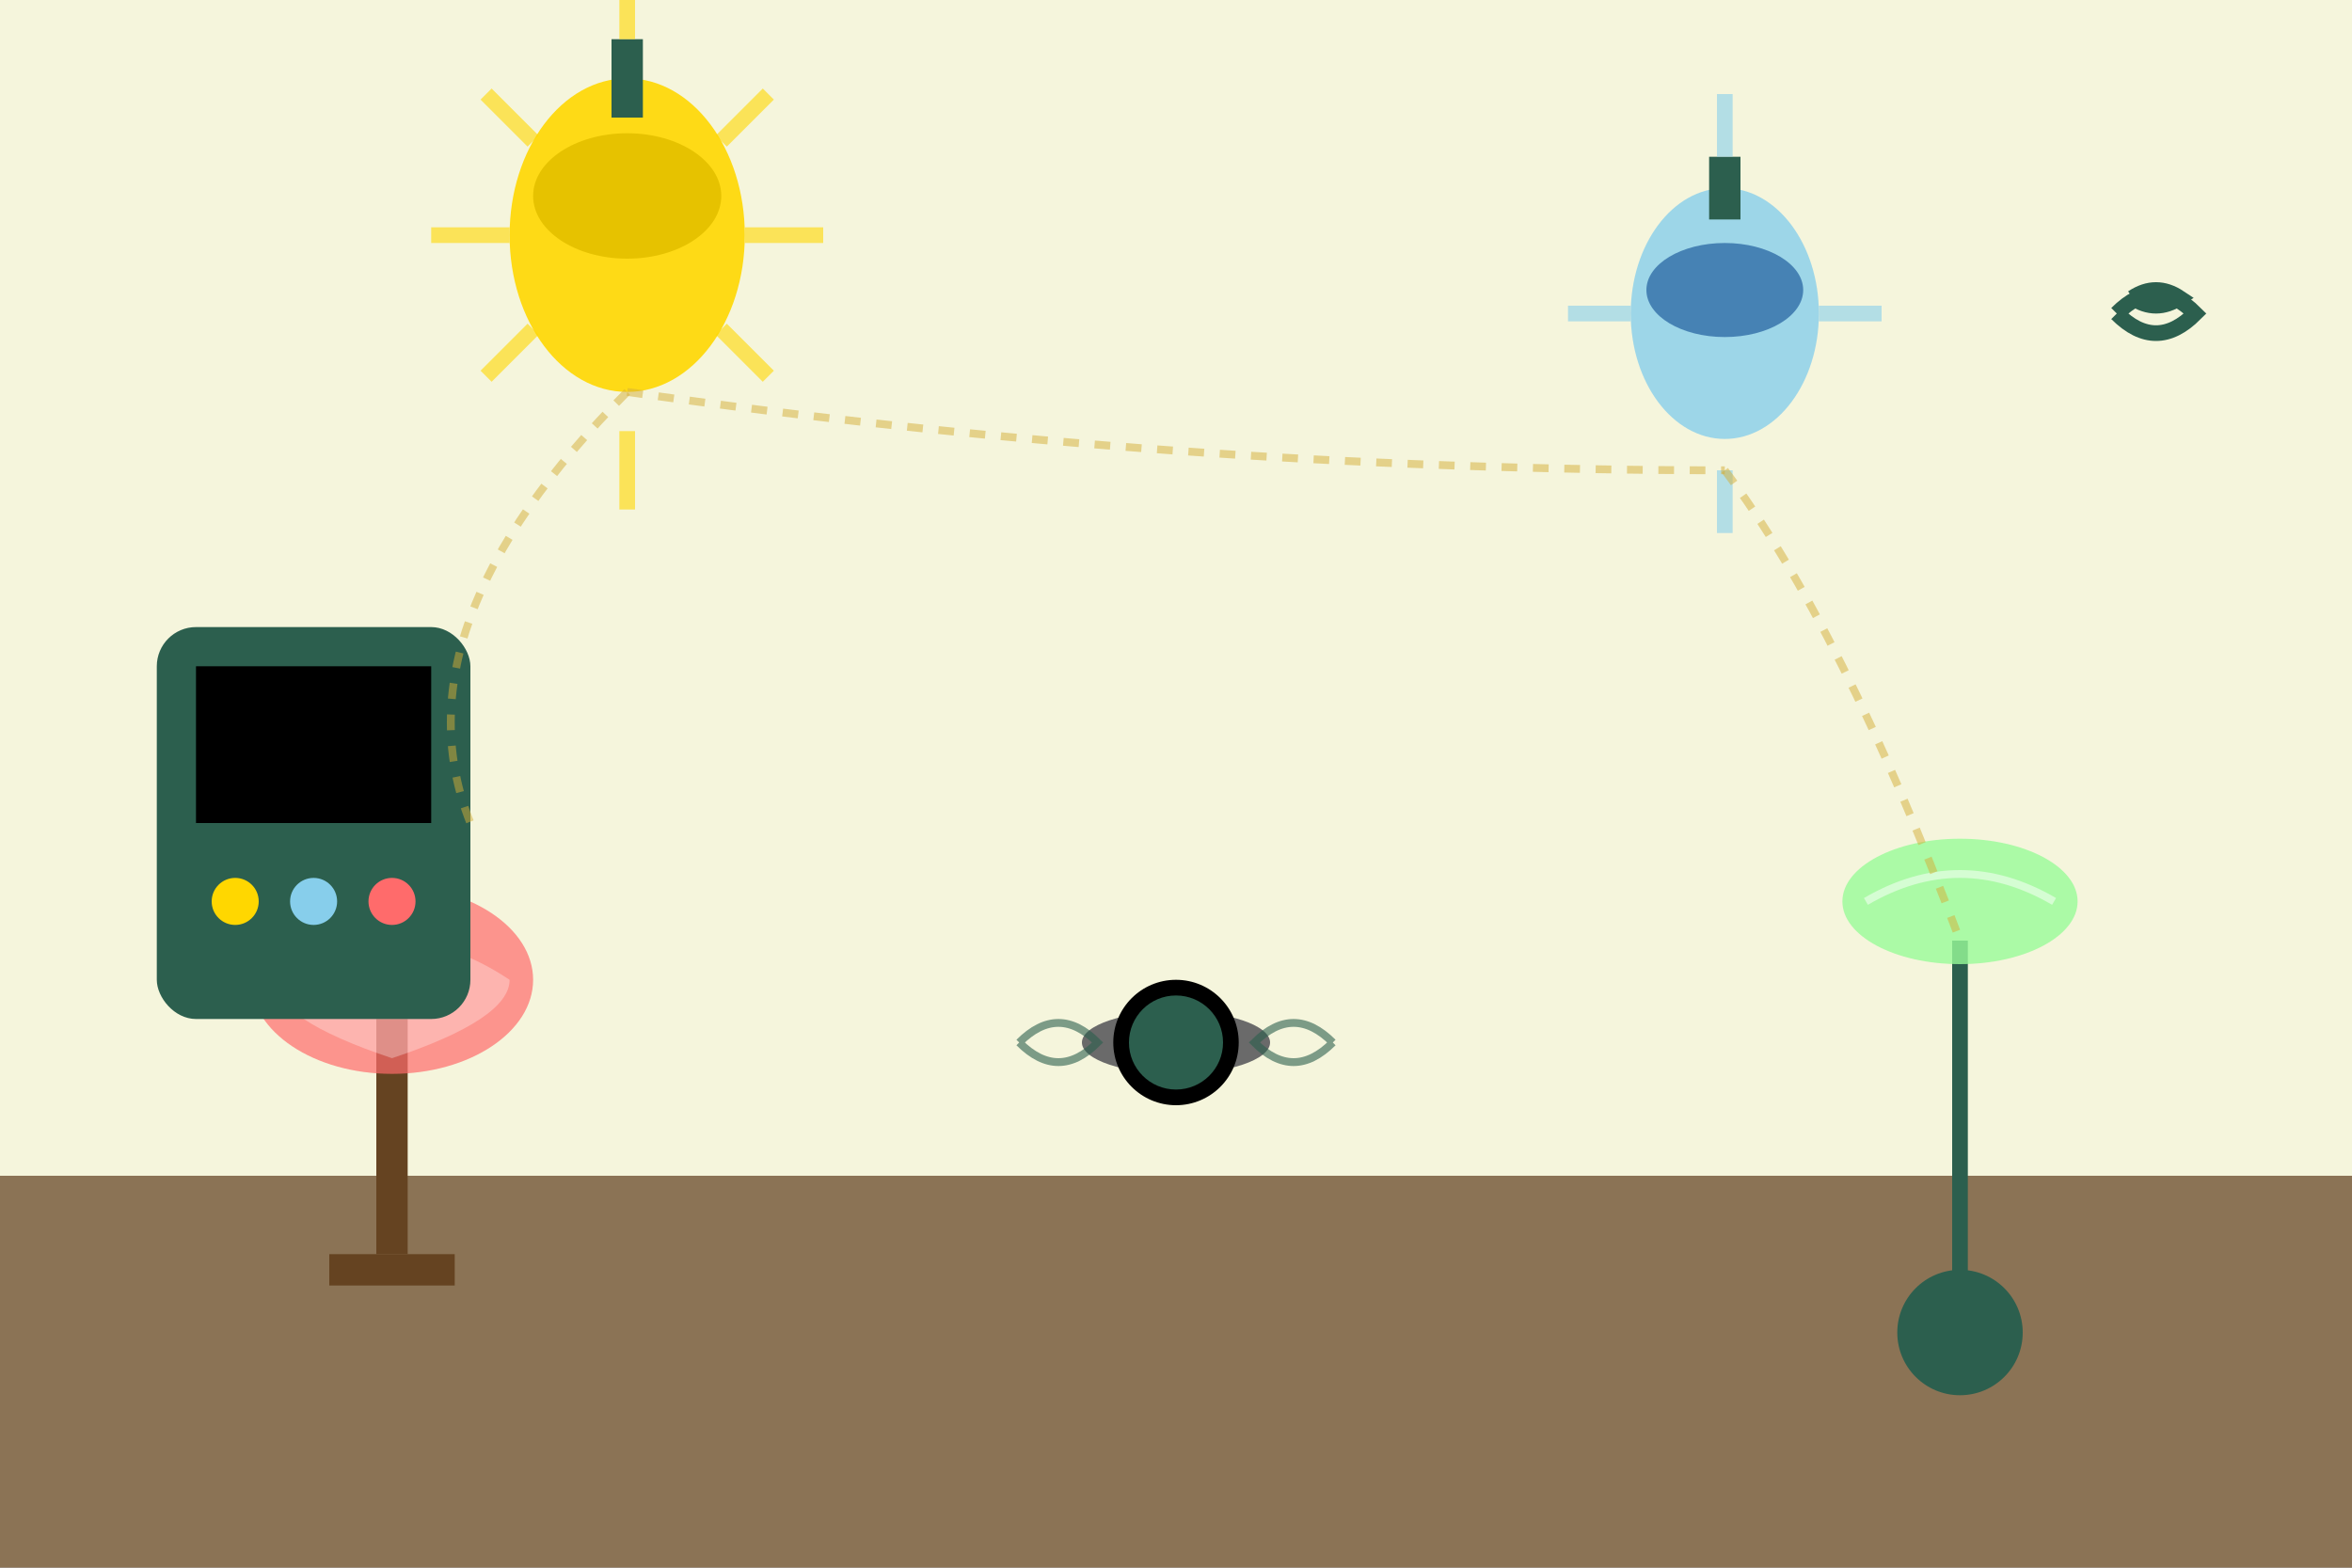 <svg width="300" height="200" viewBox="0 0 300 200" fill="none" xmlns="http://www.w3.org/2000/svg">
  <rect x="0" y="0" width="300" height="200" fill="#333333" stroke="none"/>
  <!-- Background -->
  <rect width="300" height="200" fill="url(#roomGradient)"/>
  
  <!-- Room Interior -->
  <!-- Floor -->
  <rect x="0" y="150" width="300" height="50" fill="#8b7355"/>
  
  <!-- Wall -->
  <rect x="0" y="0" width="300" height="150" fill="#f5f5dc"/>
  
  <!-- Smart Light Bulbs -->
  <!-- Ceiling Light 1 -->
  <g transform="translate(80, 30)">
    <ellipse cx="0" cy="0" rx="15" ry="20" fill="#ffd700" opacity="0.9"/>
    <ellipse cx="0" cy="-5" rx="12" ry="8" fill="#e6c200"/>
    <rect x="-2" y="-25" width="4" height="10" fill="#2c5f4e"/>
    <!-- Light Rays -->
    <path d="M-25 0 L-15 0" stroke="#ffd700" stroke-width="2" opacity="0.6"/>
    <path d="M15 0 L25 0" stroke="#ffd700" stroke-width="2" opacity="0.6"/>
    <path d="M0 -35 L0 -25" stroke="#ffd700" stroke-width="2" opacity="0.6"/>
    <path d="M0 25 L0 35" stroke="#ffd700" stroke-width="2" opacity="0.6"/>
    <path d="M-18 -18 L-12 -12" stroke="#ffd700" stroke-width="2" opacity="0.6"/>
    <path d="M18 -18 L12 -12" stroke="#ffd700" stroke-width="2" opacity="0.6"/>
    <path d="M-18 18 L-12 12" stroke="#ffd700" stroke-width="2" opacity="0.6"/>
    <path d="M18 18 L12 12" stroke="#ffd700" stroke-width="2" opacity="0.6"/>
  </g>
  
  <!-- Ceiling Light 2 -->
  <g transform="translate(220, 40)">
    <ellipse cx="0" cy="0" rx="12" ry="16" fill="#87ceeb" opacity="0.8"/>
    <ellipse cx="0" cy="-3" rx="10" ry="6" fill="#4682b4"/>
    <rect x="-2" y="-20" width="4" height="8" fill="#2c5f4e"/>
    <!-- Cool Light Rays -->
    <path d="M-20 0 L-12 0" stroke="#87ceeb" stroke-width="2" opacity="0.6"/>
    <path d="M12 0 L20 0" stroke="#87ceeb" stroke-width="2" opacity="0.6"/>
    <path d="M0 -28 L0 -20" stroke="#87ceeb" stroke-width="2" opacity="0.6"/>
    <path d="M0 20 L0 28" stroke="#87ceeb" stroke-width="2" opacity="0.6"/>
  </g>
  
  <!-- Table Lamp -->
  <g transform="translate(50, 120)">
    <rect x="-2" y="10" width="4" height="30" fill="#654321"/>
    <ellipse cx="0" cy="5" rx="18" ry="12" fill="#ff6b6b" opacity="0.7"/>
    <path d="M-15 5 Q0 -5 15 5 Q15 10 0 15 Q-15 10 -15 5" fill="#ffffff" opacity="0.3"/>
    <rect x="-8" y="40" width="16" height="4" fill="#654321"/>
  </g>
  
  <!-- Floor Lamp -->
  <g transform="translate(250, 100)">
    <rect x="-1" y="20" width="2" height="50" fill="#2c5f4e"/>
    <ellipse cx="0" cy="15" rx="15" ry="8" fill="#98fb98" opacity="0.8"/>
    <path d="M-12 15 Q0 8 12 15" stroke="#ffffff" stroke-width="1" opacity="0.5"/>
    <circle cx="0" cy="70" r="8" fill="#2c5f4e"/>
  </g>
  
  <!-- Smart Home Control Panel -->
  <rect x="20" y="80" width="40" height="50" rx="5" fill="#2c5f4e"/>
  <rect x="25" y="85" width="30" height="20" fill="#000000"/>
  <!-- Control Icons -->
  <circle cx="30" cy="115" r="3" fill="#ffd700"/>
  <circle cx="40" cy="115" r="3" fill="#87ceeb"/>
  <circle cx="50" cy="115" r="3" fill="#ff6b6b"/>
  
  <!-- WiFi Signal -->
  <g transform="translate(270, 20)">
    <path d="M0 20 Q5 15 10 20 Q5 25 0 20" fill="none" stroke="#2c5f4e" stroke-width="2"/>
    <path d="M2 18 Q5 16 8 18 Q5 20 2 18" fill="none" stroke="#2c5f4e" stroke-width="2"/>
    <circle cx="5" cy="18" r="1" fill="#2c5f4e"/>
  </g>
  
  <!-- Smart Speaker -->
  <g transform="translate(150, 140)">
    <cylinder cx="0" cy="0" rx="12" ry="4" height="15" fill="#4a4a4a"/>
    <ellipse cx="0" cy="-7" rx="12" ry="4" fill="#6a6a6a"/>
    <circle cx="0" cy="-7" r="8" fill="#000000"/>
    <circle cx="0" cy="-7" r="6" fill="#2c5f4e"/>
    <!-- Sound Waves -->
    <path d="M-20 -7 Q-15 -12 -10 -7 Q-15 -2 -20 -7" fill="none" stroke="#2c5f4e" stroke-width="1" opacity="0.6"/>
    <path d="M20 -7 Q15 -12 10 -7 Q15 -2 20 -7" fill="none" stroke="#2c5f4e" stroke-width="1" opacity="0.6"/>
  </g>
  
  <!-- Light Connection Lines -->
  <path d="M80 50 Q150 60 220 60" stroke="#d4af37" stroke-width="1" stroke-dasharray="2,2" opacity="0.5"/>
  <path d="M80 50 Q50 80 60 105" stroke="#d4af37" stroke-width="1" stroke-dasharray="2,2" opacity="0.5"/>
  <path d="M220 60 Q235 80 250 120" stroke="#d4af37" stroke-width="1" stroke-dasharray="2,2" opacity="0.5"/>
  
  <defs>
    <linearGradient id="roomGradient" x1="0%" y1="0%" x2="0%" y2="100%">
      <stop offset="0%" style="stop-color:#f8f8ff;stop-opacity:1" />
      <stop offset="100%" style="stop-color:#e6e6fa;stop-opacity:1" />
    </linearGradient>
  </defs>
</svg>
